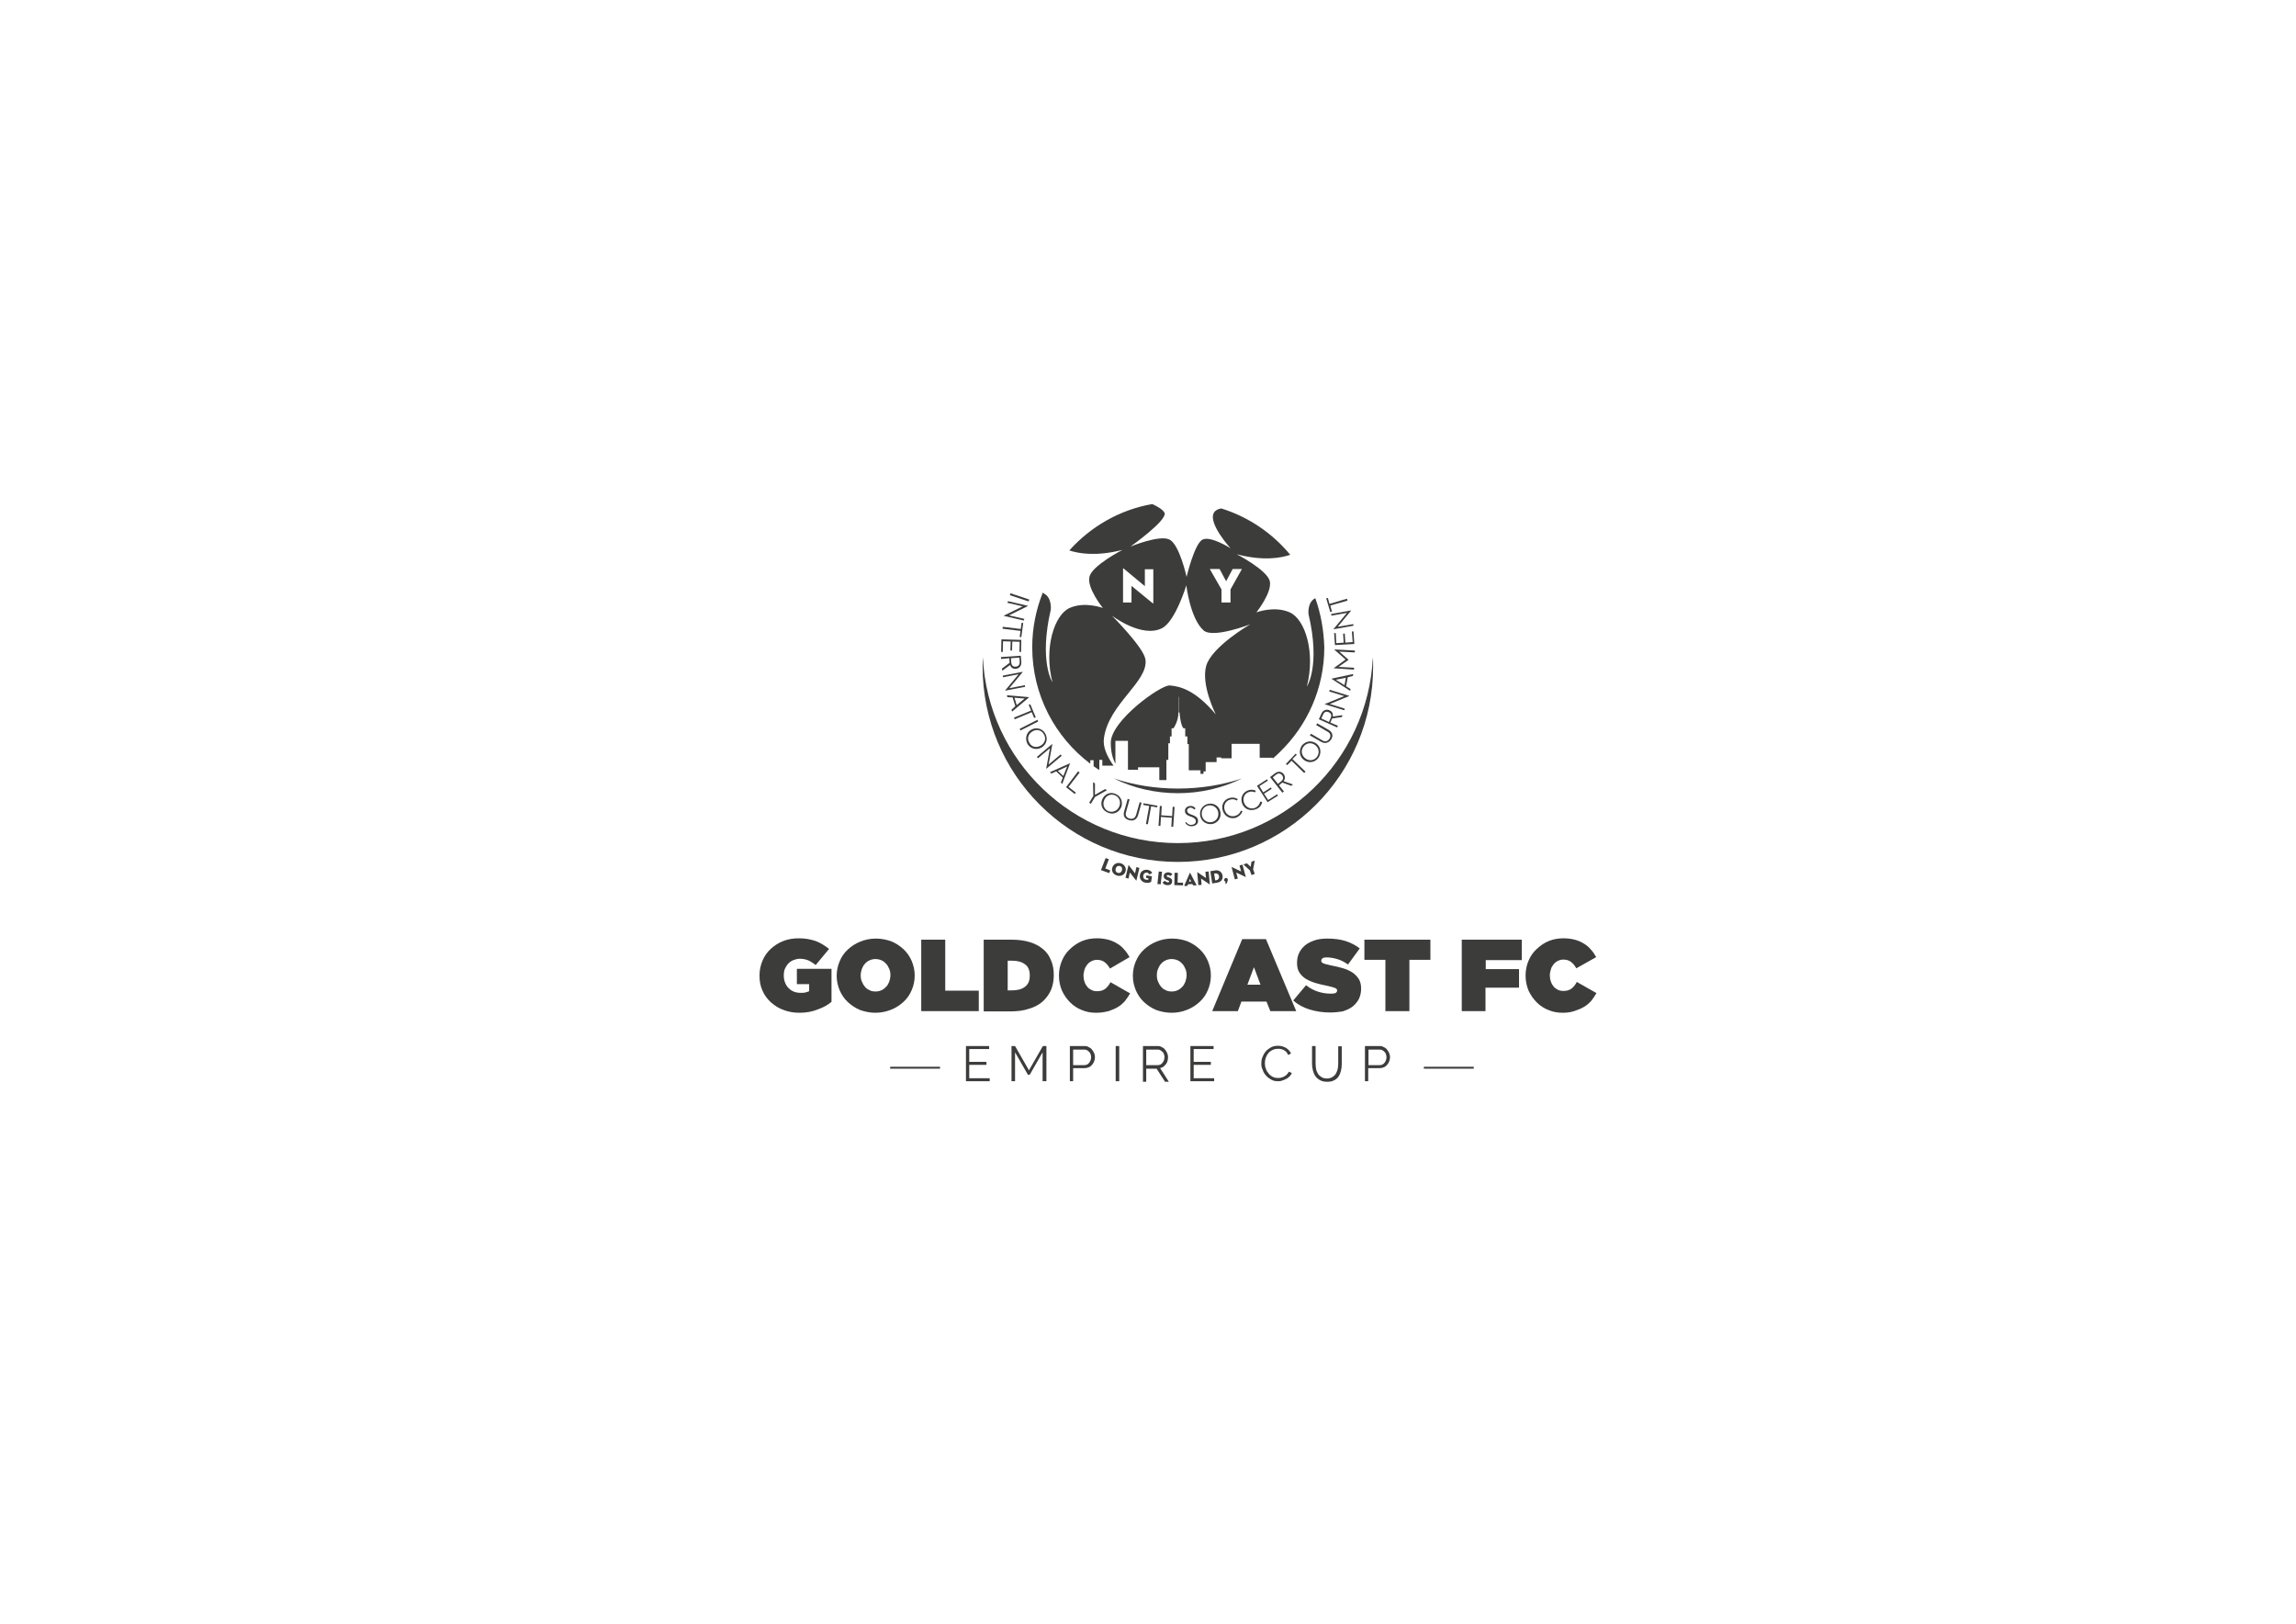 <svg xmlns="http://www.w3.org/2000/svg" xmlns:xlink="http://www.w3.org/1999/xlink" id="Layer_1" x="0px" y="0px" viewBox="0 0 841.9 595.3" style="enable-background:new 0 0 841.9 595.3;" xml:space="preserve"><style type="text/css">	.st0{fill:#3C3C3B;}</style><g>	<g>		<path class="st0" d="M362.9,395.3v1.1h-8.7v-12.9h8.5v1.1h-7.3v4.7h6.3v1.1h-6.3v4.9H362.9z"></path>		<path class="st0" d="M382.3,396.4v-10.6l-4.7,8.2h-0.7l-4.7-8.2v10.6h-1.3v-12.9h1.3l5.1,8.9l5.1-8.9h1.3v12.9H382.3z"></path>		<path class="st0" d="M392.3,396.4v-12.9h5.4c0.6,0,1.1,0.1,1.5,0.4c0.5,0.2,0.9,0.5,1.2,0.9c0.3,0.4,0.6,0.8,0.8,1.3   c0.2,0.5,0.3,1,0.3,1.5c0,0.5-0.1,1-0.3,1.5c-0.2,0.5-0.4,0.9-0.8,1.3c-0.3,0.4-0.7,0.7-1.2,0.9c-0.5,0.2-1,0.3-1.5,0.3h-4.2v4.8   H392.3z M393.5,390.5h4.1c0.4,0,0.7-0.1,1-0.2c0.3-0.2,0.6-0.4,0.8-0.7c0.2-0.3,0.4-0.6,0.5-0.9c0.1-0.4,0.2-0.7,0.2-1.1   c0-0.4-0.1-0.8-0.2-1.1c-0.1-0.4-0.3-0.7-0.6-0.9c-0.2-0.3-0.5-0.5-0.8-0.6c-0.3-0.2-0.7-0.2-1-0.2h-4V390.5z"></path>		<path class="st0" d="M409.1,396.4v-12.9h1.3v12.9H409.1z"></path>		<path class="st0" d="M419.1,396.4v-12.9h5.4c0.6,0,1.1,0.1,1.5,0.4c0.5,0.2,0.9,0.5,1.2,0.9c0.3,0.4,0.6,0.8,0.8,1.3   c0.2,0.5,0.3,1,0.3,1.5c0,0.5-0.1,0.9-0.2,1.4c-0.1,0.4-0.3,0.8-0.6,1.2c-0.3,0.3-0.6,0.6-0.9,0.9c-0.4,0.2-0.7,0.4-1.2,0.5l3.2,5   h-1.4l-3.1-4.8h-3.8v4.8H419.1z M420.3,390.5h4.2c0.4,0,0.7-0.1,1-0.2c0.3-0.2,0.6-0.4,0.8-0.7c0.2-0.3,0.4-0.6,0.5-0.9   c0.1-0.4,0.2-0.7,0.2-1.1c0-0.4-0.1-0.8-0.2-1.1c-0.1-0.4-0.3-0.7-0.6-0.9s-0.5-0.5-0.8-0.6c-0.3-0.2-0.7-0.2-1-0.2h-4.1V390.5z"></path>		<path class="st0" d="M445.2,395.3v1.1h-8.7v-12.9h8.5v1.1h-7.3v4.7h6.3v1.1h-6.3v4.9H445.2z"></path>		<path class="st0" d="M462.5,389.9c0-0.8,0.1-1.6,0.4-2.3c0.3-0.8,0.7-1.5,1.2-2.1c0.5-0.6,1.2-1.1,1.9-1.5s1.6-0.6,2.6-0.6   c1.2,0,2.1,0.3,3,0.8c0.8,0.5,1.4,1.2,1.8,2l-1,0.6c-0.2-0.4-0.5-0.8-0.7-1.1c-0.3-0.3-0.6-0.5-0.9-0.7s-0.7-0.3-1.1-0.4   c-0.4-0.1-0.7-0.1-1.1-0.1c-0.8,0-1.5,0.2-2.1,0.5c-0.6,0.3-1.1,0.7-1.5,1.2c-0.4,0.5-0.7,1.1-0.9,1.7c-0.2,0.6-0.3,1.3-0.3,1.9   c0,0.7,0.1,1.4,0.4,2.1c0.2,0.7,0.6,1.2,1,1.7c0.4,0.5,0.9,0.9,1.5,1.2c0.6,0.3,1.2,0.4,1.9,0.4c0.4,0,0.7,0,1.1-0.1   c0.4-0.1,0.8-0.2,1.1-0.4c0.4-0.2,0.7-0.4,1-0.7c0.3-0.3,0.6-0.7,0.8-1.1l1.1,0.5c-0.2,0.5-0.5,0.9-0.9,1.3   c-0.4,0.4-0.8,0.7-1.3,0.9c-0.5,0.3-1,0.4-1.5,0.6s-1,0.2-1.5,0.2c-0.9,0-1.7-0.2-2.4-0.6c-0.7-0.4-1.4-0.9-1.9-1.5   c-0.5-0.6-1-1.3-1.2-2.1C462.6,391.5,462.5,390.7,462.5,389.9z"></path>		<path class="st0" d="M486.5,395.4c0.8,0,1.5-0.2,2-0.5c0.5-0.3,1-0.7,1.3-1.2c0.3-0.5,0.5-1.1,0.7-1.7c0.1-0.6,0.2-1.3,0.2-1.9   v-6.5h1.3v6.5c0,0.9-0.1,1.7-0.3,2.5c-0.2,0.8-0.5,1.5-0.9,2.1c-0.4,0.6-1,1.1-1.7,1.4c-0.7,0.4-1.5,0.5-2.5,0.5   c-1,0-1.9-0.2-2.6-0.6c-0.7-0.4-1.3-0.9-1.7-1.5c-0.4-0.6-0.7-1.3-0.9-2.1c-0.2-0.8-0.3-1.6-0.3-2.4v-6.5h1.3v6.5   c0,0.7,0.1,1.3,0.2,2c0.1,0.6,0.4,1.2,0.7,1.7c0.3,0.5,0.8,0.9,1.3,1.2S485.7,395.4,486.5,395.4z"></path>		<path class="st0" d="M500.5,396.4v-12.9h5.4c0.6,0,1.1,0.1,1.5,0.4c0.5,0.2,0.9,0.5,1.2,0.9c0.3,0.4,0.6,0.8,0.8,1.3   c0.2,0.5,0.3,1,0.3,1.5c0,0.5-0.1,1-0.3,1.5c-0.2,0.5-0.4,0.9-0.8,1.3c-0.3,0.4-0.7,0.7-1.2,0.9c-0.5,0.2-1,0.3-1.5,0.3h-4.2v4.8   H500.5z M501.8,390.5h4.1c0.4,0,0.7-0.1,1-0.2c0.3-0.2,0.6-0.4,0.8-0.7c0.2-0.3,0.4-0.6,0.5-0.9c0.1-0.4,0.2-0.7,0.2-1.1   c0-0.4-0.1-0.8-0.2-1.1c-0.1-0.4-0.3-0.7-0.6-0.9c-0.2-0.3-0.5-0.5-0.8-0.6c-0.3-0.2-0.7-0.2-1-0.2h-4V390.5z"></path>	</g>	<rect x="522.1" y="391.1" class="st0" width="18.3" height="0.7"></rect>	<rect x="326.4" y="391.1" class="st0" width="18.3" height="0.7"></rect>	<g>		<path class="st0" d="M293.2,371.3c-2,0-4-0.3-5.8-1c-1.8-0.6-3.3-1.6-4.7-2.8c-1.3-1.2-2.4-2.6-3.1-4.3c-0.8-1.7-1.1-3.5-1.1-5.5   v-0.1c0-1.9,0.4-3.8,1.1-5.4c0.7-1.7,1.7-3.1,3-4.3c1.3-1.2,2.8-2.2,4.6-2.9c1.8-0.7,3.7-1,5.8-1c2.3,0,4.3,0.4,6.1,1   c1.8,0.7,3.4,1.7,4.9,2.9l-4.9,5.9c-0.9-0.7-1.8-1.3-2.7-1.7c-1-0.4-2-0.6-3.1-0.6c-0.9,0-1.6,0.2-2.4,0.5   c-0.7,0.3-1.3,0.7-1.9,1.3c-0.5,0.6-0.9,1.2-1.2,1.9c-0.3,0.7-0.4,1.6-0.4,2.5v0.1c0,0.9,0.2,1.8,0.5,2.5c0.3,0.8,0.7,1.4,1.3,2   c0.6,0.6,1.2,1,2,1.3c0.8,0.3,1.6,0.4,2.5,0.4c0.7,0,1.3,0,1.8-0.2c0.4-0.1,0.8-0.2,1.2-0.4v-2.6h-4.5v-5.6h12.7v12.1   c-1.4,1.2-3.1,2.1-5.1,2.8C297.8,370.9,295.6,371.3,293.2,371.3z"></path>		<path class="st0" d="M321,371.3c-2,0-3.9-0.4-5.6-1c-1.7-0.7-3.2-1.7-4.5-2.9c-1.3-1.2-2.3-2.7-3-4.3c-0.7-1.7-1.1-3.4-1.1-5.3   v-0.1c0-1.9,0.4-3.7,1.1-5.3c0.7-1.7,1.7-3.1,3-4.3c1.3-1.2,2.8-2.2,4.6-2.9c1.7-0.7,3.6-1.1,5.7-1.1c2,0,3.9,0.4,5.6,1   c1.7,0.7,3.2,1.7,4.5,2.9c1.3,1.2,2.3,2.7,3,4.3c0.7,1.7,1.1,3.4,1.1,5.3v0.1c0,1.9-0.4,3.7-1.1,5.3c-0.7,1.7-1.7,3.1-3,4.3   c-1.3,1.2-2.8,2.2-4.6,2.9S323,371.3,321,371.3z M321.1,363.5c0.8,0,1.6-0.2,2.2-0.5c0.7-0.3,1.2-0.8,1.7-1.3   c0.5-0.5,0.8-1.2,1.1-1.9c0.2-0.7,0.4-1.4,0.4-2.2v-0.1c0-0.8-0.1-1.5-0.4-2.2s-0.6-1.3-1.1-1.9c-0.5-0.5-1-1-1.7-1.3   c-0.7-0.3-1.4-0.5-2.3-0.5c-0.8,0-1.6,0.2-2.2,0.5c-0.7,0.3-1.3,0.8-1.7,1.3c-0.5,0.5-0.8,1.2-1.1,1.9c-0.2,0.7-0.4,1.4-0.4,2.2   v0.1c0,0.8,0.1,1.5,0.4,2.2c0.3,0.7,0.6,1.3,1.1,1.9c0.5,0.6,1,1,1.7,1.3C319.5,363.4,320.2,363.5,321.1,363.5z"></path>		<path class="st0" d="M337.8,344.5h8.8v18.7h12.3v7.5h-21.1V344.5z"></path>		<path class="st0" d="M360.8,344.5h10c2.6,0,4.9,0.3,6.8,0.9c2,0.6,3.6,1.5,4.9,2.6c1.3,1.1,2.3,2.5,2.9,4.1c0.7,1.6,1,3.4,1,5.3   v0.1c0,1.9-0.3,3.7-1,5.4c-0.7,1.6-1.7,3-3,4.2c-1.3,1.2-3,2.1-5,2.7c-2,0.7-4.3,1-7,1h-9.7V344.5z M371,363.1   c2,0,3.6-0.4,4.8-1.3c1.2-0.9,1.8-2.2,1.8-4.1v-0.1c0-1.9-0.6-3.3-1.8-4.1c-1.2-0.9-2.8-1.3-4.8-1.3h-1.5v10.9H371z"></path>		<path class="st0" d="M401.9,371.3c-1.8,0-3.6-0.3-5.2-1c-1.6-0.6-3.1-1.6-4.3-2.8c-1.2-1.2-2.2-2.6-3-4.3   c-0.7-1.7-1.1-3.5-1.1-5.5v-0.1c0-1.9,0.4-3.8,1.1-5.4c0.7-1.7,1.7-3.1,3-4.3c1.3-1.2,2.7-2.2,4.4-2.9c1.7-0.7,3.5-1,5.5-1   c1.4,0,2.8,0.2,4,0.5c1.2,0.3,2.3,0.8,3.3,1.4c1,0.6,1.9,1.3,2.6,2.2c0.8,0.8,1.4,1.8,2,2.8l-7.2,4.2c-0.5-0.9-1.1-1.7-1.9-2.3   c-0.7-0.6-1.7-0.9-2.9-0.9c-0.7,0-1.4,0.2-2,0.5c-0.6,0.3-1.1,0.7-1.5,1.2c-0.4,0.5-0.8,1.1-1,1.8c-0.2,0.7-0.4,1.4-0.4,2.2v0.1   c0,0.8,0.1,1.6,0.4,2.3c0.2,0.7,0.6,1.3,1,1.8c0.4,0.5,1,0.9,1.6,1.2c0.6,0.3,1.3,0.4,2,0.4c1.3,0,2.2-0.3,3-0.9   c0.7-0.6,1.4-1.4,1.9-2.4l7.2,4.1c-0.6,1-1.2,1.9-1.9,2.8c-0.8,0.9-1.6,1.6-2.6,2.2c-1,0.6-2.2,1.1-3.4,1.5   C404.9,371.1,403.5,371.3,401.9,371.3z"></path>		<path class="st0" d="M429.6,371.3c-2,0-3.9-0.4-5.6-1c-1.7-0.7-3.2-1.7-4.5-2.9c-1.3-1.2-2.3-2.7-3-4.3c-0.7-1.7-1.1-3.4-1.1-5.3   v-0.1c0-1.9,0.4-3.7,1.1-5.3c0.7-1.7,1.7-3.1,3-4.3c1.3-1.2,2.8-2.2,4.6-2.9c1.7-0.7,3.6-1.1,5.7-1.1s3.9,0.4,5.6,1   c1.7,0.7,3.2,1.7,4.5,2.9c1.3,1.2,2.3,2.7,3,4.3c0.7,1.7,1.1,3.4,1.1,5.3v0.1c0,1.9-0.4,3.7-1.1,5.3c-0.7,1.7-1.7,3.1-3,4.3   c-1.3,1.2-2.8,2.2-4.6,2.9C433.6,370.9,431.7,371.3,429.6,371.3z M429.7,363.5c0.8,0,1.6-0.2,2.2-0.5c0.7-0.3,1.2-0.8,1.7-1.3   c0.5-0.5,0.8-1.2,1.1-1.9c0.2-0.7,0.4-1.4,0.4-2.2v-0.1c0-0.8-0.1-1.5-0.4-2.2s-0.6-1.3-1.1-1.9c-0.5-0.5-1-1-1.7-1.3   c-0.7-0.3-1.4-0.5-2.3-0.5c-0.8,0-1.6,0.2-2.2,0.5c-0.7,0.3-1.3,0.8-1.7,1.3c-0.5,0.5-0.8,1.2-1.1,1.9c-0.3,0.7-0.4,1.4-0.4,2.2   v0.1c0,0.8,0.1,1.5,0.4,2.2c0.3,0.7,0.6,1.3,1.1,1.9c0.5,0.6,1,1,1.7,1.3C428.1,363.4,428.9,363.5,429.7,363.5z"></path>		<path class="st0" d="M455.5,344.3h8.7l11.1,26.4h-9.5l-1.4-3.5h-9.2l-1.3,3.5h-9.4L455.5,344.3z M462.2,361l-2.4-6.4l-2.4,6.4   H462.2z"></path>		<path class="st0" d="M487.7,371.2c-2.7,0-5.2-0.4-7.5-1.1c-2.3-0.7-4.3-1.8-6-3.3l4.7-5.6c1.4,1.1,2.9,1.9,4.5,2.4   c1.6,0.5,3.1,0.7,4.7,0.7c0.8,0,1.4-0.1,1.7-0.3c0.3-0.2,0.5-0.5,0.5-0.8v-0.1c0-0.4-0.3-0.7-0.8-0.9c-0.5-0.2-1.5-0.5-2.9-0.8   c-1.5-0.3-2.9-0.6-4.2-1c-1.3-0.4-2.5-0.9-3.5-1.5c-1-0.6-1.8-1.4-2.4-2.3c-0.6-0.9-0.9-2.1-0.9-3.5v-0.1c0-1.2,0.2-2.4,0.7-3.5   c0.5-1.1,1.2-2,2.1-2.8c0.9-0.8,2.1-1.4,3.5-1.9c1.4-0.5,3-0.7,4.8-0.7c2.5,0,4.8,0.3,6.7,0.9c1.9,0.6,3.6,1.5,5.2,2.7l-4.3,5.9   c-1.3-0.9-2.6-1.6-4-2c-1.4-0.4-2.7-0.6-3.9-0.6c-0.7,0-1.1,0.1-1.4,0.3c-0.3,0.2-0.5,0.5-0.5,0.8v0.1c0,0.2,0,0.3,0.1,0.5   s0.3,0.3,0.5,0.4c0.3,0.1,0.6,0.3,1.1,0.4c0.4,0.1,1,0.2,1.7,0.4c1.7,0.3,3.2,0.7,4.6,1.1c1.4,0.4,2.6,1,3.5,1.6s1.7,1.5,2.3,2.4   c0.5,0.9,0.8,2,0.8,3.4v0.1c0,1.4-0.3,2.6-0.8,3.7c-0.6,1.1-1.3,2-2.3,2.8c-1,0.8-2.2,1.3-3.7,1.8   C491,371,489.4,371.2,487.7,371.2z"></path>		<path class="st0" d="M508,351.9h-7.7v-7.4h24.2v7.4h-7.7v18.8H508V351.9z"></path>		<path class="st0" d="M536,344.5h22v7.5h-13.2v3.3H557v6.8h-12.3v8.6H536V344.5z"></path>		<path class="st0" d="M573,371.3c-1.8,0-3.6-0.3-5.2-1c-1.6-0.6-3.1-1.6-4.3-2.8c-1.2-1.2-2.2-2.6-3-4.3c-0.7-1.7-1.1-3.5-1.1-5.5   v-0.1c0-1.9,0.4-3.8,1.1-5.4c0.7-1.7,1.7-3.1,3-4.3c1.3-1.2,2.7-2.2,4.4-2.9c1.7-0.7,3.5-1,5.5-1c1.4,0,2.8,0.2,4,0.5   c1.2,0.3,2.3,0.8,3.3,1.4c1,0.6,1.9,1.3,2.6,2.2c0.8,0.8,1.4,1.8,2,2.8L578,355c-0.5-0.9-1.1-1.7-1.9-2.3   c-0.7-0.6-1.7-0.9-2.9-0.9c-0.7,0-1.4,0.2-2,0.5c-0.6,0.3-1.1,0.7-1.5,1.2c-0.4,0.5-0.8,1.1-1,1.8c-0.2,0.7-0.4,1.4-0.4,2.2v0.1   c0,0.8,0.1,1.6,0.4,2.3c0.2,0.7,0.6,1.3,1,1.8c0.4,0.5,1,0.9,1.6,1.2c0.6,0.3,1.3,0.4,2,0.4c1.3,0,2.2-0.3,3-0.9   c0.7-0.6,1.4-1.4,1.9-2.4l7.2,4.1c-0.6,1-1.2,1.9-1.9,2.8c-0.8,0.9-1.6,1.6-2.6,2.2c-1,0.6-2.2,1.1-3.4,1.5   C576.1,371.1,574.6,371.3,573,371.3z"></path>	</g>	<g>		<path class="st0" d="M377.4,219.8l-0.2,0.7l-6.9-2.3l0.2-0.7L377.4,219.8z"></path>		<path class="st0" d="M375,222.3l-5.6-1.3l0.2-0.6l7.3,1.7l0,0.1l-6.9,3.4l5.6,1.3l-0.2,0.6l-7.3-1.7l0-0.1L375,222.3z"></path>		<path class="st0" d="M374.3,230.6l0.3-2.3l0.6,0.1l-0.7,5.2l-0.6-0.1l0.3-2.2l-6.6-0.8l0.1-0.7L374.3,230.6z"></path>		<path class="st0" d="M374.5,234.6l-0.1,4.4l-0.6,0l0.1-3.7l-2.7-0.1l-0.1,3.3l-0.6,0l0.1-3.3l-2.8-0.1l-0.1,3.9l-0.6,0l0.1-4.6   L374.5,234.6z"></path>		<path class="st0" d="M367.1,241.6l-0.1-0.7l7.3-0.5l0.2,2.2c0.1,1.6-0.8,2.5-2,2.6c-1,0.1-1.8-0.4-2.1-1.4l-2.9,2.1l-0.1-0.8   l2.8-2.1l0-0.2l-0.1-1.5L367.1,241.6z M370.8,242.8c0.1,1.2,0.7,1.7,1.7,1.6c0.9-0.1,1.5-0.7,1.4-1.9l-0.1-1.4l-3.1,0.2   L370.8,242.8z"></path>		<path class="st0" d="M373.5,247.2l-5.7,1.1l-0.1-0.6l7.3-1.4l0,0.1l-4.9,5.9l5.7-1.1l0.1,0.6l-7.3,1.4l0-0.1L373.5,247.2z"></path>		<path class="st0" d="M372.3,258.9l-1-3.2l-1.9-0.1l-0.2-0.7l8.1,0.7l0,0.1l-6.2,5.2l-0.2-0.7L372.3,258.9z M372,255.8l0.8,2.7   l2.9-2.4L372,255.8z"></path>		<path class="st0" d="M378.1,260.5l-0.9-2.1l0.6-0.2l2,4.8l-0.6,0.2l-0.9-2.1l-6.2,2.6l-0.3-0.6L378.1,260.5z"></path>		<path class="st0" d="M380.4,263.9l0.3,0.6l-6.5,3.3l-0.3-0.6L380.4,263.9z"></path>		<path class="st0" d="M378,267.6c1.8-1.1,4.1-0.6,5.2,1.2c1.1,1.8,0.7,4-1.2,5.2c-1.8,1.1-4.1,0.6-5.2-1.2   C375.8,271,376.2,268.7,378,267.6z M381.7,273.3c1.5-0.9,2-2.7,1-4.2c-0.9-1.5-2.7-1.9-4.2-0.9c-1.5,0.9-2,2.7-1,4.2   C378.3,273.9,380.1,274.3,381.7,273.3z"></path>		<path class="st0" d="M385,274.3l-4.4,3.7l-0.4-0.5l5.7-4.8l0,0l-1.4,7.6l4.4-3.7l0.4,0.5l-5.7,4.8l0,0L385,274.3z"></path>		<path class="st0" d="M389.7,285.1l-2.4-2.3l-1.8,0.8l-0.5-0.5l7.4-3.3l0,0l-2.9,7.6l-0.5-0.5L389.7,285.1z M387.9,282.6l2,1.9   l1.4-3.5L387.9,282.6z"></path>		<path class="st0" d="M395.3,282.8l0.6,0.4l-4.1,5.3l2.7,2.1l-0.4,0.5l-3.2-2.5L395.3,282.8z"></path>		<path class="st0" d="M400.8,286.8l0.7,0.4l0,4.2l3.7-2.1l0.7,0.4l-4.4,2.5l-1.5,2.5l-0.6-0.4l1.5-2.5L400.8,286.8z"></path>		<path class="st0" d="M404.2,293c0.9-2,3-2.8,4.9-1.9c1.9,0.8,2.8,2.9,2,4.9c-0.9,2-3,2.8-4.9,1.9C404.2,297.1,403.3,295,404.2,293   z M410.4,295.7c0.7-1.6,0.1-3.4-1.5-4.1c-1.6-0.7-3.3,0-4,1.7c-0.7,1.6-0.1,3.4,1.5,4.1C408,298,409.7,297.3,410.4,295.7z"></path>		<path class="st0" d="M412.2,297.5l1.3-4.6l0.7,0.2l-1.3,4.6c-0.4,1.3,0.2,2.1,1.3,2.4c1.1,0.3,2-0.1,2.4-1.4l1.3-4.6l0.7,0.2   l-1.3,4.6c-0.5,1.6-1.8,2.2-3.2,1.8C412.5,300.3,411.7,299.2,412.2,297.5z"></path>		<path class="st0" d="M421.4,295.5l-2.2-0.4l0.1-0.6l5.1,0.9l-0.1,0.6l-2.2-0.4l-1.2,6.6l-0.7-0.1L421.4,295.5z"></path>		<path class="st0" d="M430,295.8l0.7,0l-0.5,7.3l-0.7,0l0.2-3.3l-4-0.3l-0.2,3.3l-0.7,0l0.5-7.3l0.7,0l-0.2,3.4l4,0.3L430,295.8z"></path>		<path class="st0" d="M435,301.4c0.4,0.7,1.1,1.1,2,1c1-0.1,1.5-0.6,1.5-1.4c-0.1-0.8-0.6-1.1-1.5-1.5l-0.6-0.2   c-1.1-0.4-1.8-0.8-1.9-1.9c-0.1-1,0.7-1.8,1.8-1.9c0.9-0.1,1.6,0.2,2.1,0.9l-0.5,0.4c-0.4-0.5-0.9-0.7-1.5-0.7   c-0.7,0.1-1.2,0.6-1.1,1.2c0.1,0.7,0.5,0.9,1.4,1.3l0.6,0.2c1.2,0.5,1.9,0.9,2,2c0.1,1.2-0.8,2-2.1,2.1c-1.2,0.1-2.1-0.4-2.6-1.3   L435,301.4z"></path>		<path class="st0" d="M440.1,299.1c-0.4-2.1,0.9-4,3-4.4c2-0.4,4,0.8,4.4,3c0.4,2.1-0.9,4-3,4.4   C442.4,302.4,440.5,301.2,440.1,299.1z M446.7,297.8c-0.3-1.7-1.9-2.8-3.6-2.5c-1.7,0.3-2.7,1.9-2.4,3.6c0.3,1.7,1.9,2.8,3.6,2.5   C446,301.1,447,299.5,446.7,297.8z"></path>		<path class="st0" d="M448.4,297.3c-0.7-2.1,0.3-4.1,2.3-4.7c1.2-0.4,2.3-0.2,3.2,0.4l-0.4,0.5c-0.7-0.5-1.6-0.6-2.6-0.3   c-1.6,0.5-2.4,2.2-1.8,3.9c0.6,1.7,2.2,2.5,3.9,2c1-0.3,1.7-1,2-1.9l0.6,0.2c-0.4,1.1-1.2,1.9-2.4,2.4   C451.2,300.4,449.1,299.4,448.4,297.3z"></path>		<path class="st0" d="M455.6,294.9c-0.9-2-0.2-4.1,1.7-5c1.1-0.5,2.2-0.5,3.2,0l-0.3,0.6c-0.8-0.4-1.7-0.4-2.6,0   c-1.5,0.7-2.1,2.5-1.3,4.1c0.8,1.6,2.5,2.2,4.1,1.5c0.9-0.5,1.5-1.2,1.7-2.2l0.7,0.1c-0.2,1.2-0.9,2.1-2.1,2.6   C458.6,297.5,456.5,296.8,455.6,294.9z"></path>		<path class="st0" d="M460.9,288.1l3.7-2.4l0.3,0.5l-3.1,2l1.4,2.3l2.8-1.8l0.3,0.5l-2.8,1.8l1.5,2.3l3.3-2.1l0.3,0.5l-3.8,2.4   L460.9,288.1z"></path>		<path class="st0" d="M470.8,290.2l-0.6,0.4l-4.5-5.7l1.7-1.3c1.2-1,2.5-0.8,3.3,0.2c0.6,0.8,0.6,1.7,0,2.6l3.4,1.2l-0.6,0.5   l-3.3-1.2l-0.1,0.1l-1.1,0.9L470.8,290.2z M469.7,286.5c0.9-0.7,1-1.5,0.4-2.3c-0.6-0.7-1.4-0.9-2.3-0.1l-1.1,0.9l1.9,2.4   L469.7,286.5z"></path>		<path class="st0" d="M473.6,278.9l-1.6,1.6l-0.5-0.4l3.6-3.8l0.4,0.4l-1.6,1.6l4.8,4.6l-0.5,0.5L473.6,278.9z"></path>		<path class="st0" d="M478.1,278.6c-1.7-1.3-1.9-3.6-0.7-5.3c1.3-1.6,3.5-2,5.3-0.7c1.7,1.3,1.9,3.6,0.7,5.3   C482.1,279.6,479.8,279.9,478.1,278.6z M482.3,273.2c-1.4-1.1-3.2-0.9-4.3,0.5c-1.1,1.4-0.8,3.2,0.6,4.3c1.4,1.1,3.2,0.9,4.3-0.5   C483.9,276.1,483.7,274.3,482.3,273.2z"></path>		<path class="st0" d="M484.5,272l-4.2-2.4l0.4-0.6l4.1,2.4c1.1,0.7,2.1,0.4,2.7-0.6c0.6-1,0.4-2-0.8-2.6l-4.1-2.4l0.4-0.6l4.2,2.4   c1.5,0.9,1.7,2.3,0.9,3.5C487.3,272.3,485.9,272.8,484.5,272z"></path>		<path class="st0" d="M490.6,266.1l-0.3,0.6l-6.7-3l0.9-2c0.6-1.4,1.9-1.8,3-1.3c0.9,0.4,1.4,1.2,1.2,2.3l3.6-0.5l-0.3,0.7   l-3.5,0.5l-0.1,0.2l-0.6,1.3L490.6,266.1z M487.9,263.3c0.5-1.1,0.2-1.8-0.7-2.2c-0.9-0.4-1.7-0.1-2.1,1l-0.6,1.3l2.8,1.3   L487.9,263.3z"></path>		<path class="st0" d="M487.6,258.1l5.5,1.7l-0.2,0.6l-7.1-2.2l0-0.1l7.1-2.9l-5.5-1.7l0.2-0.6l7.1,2.2l0,0.1L487.6,258.1z"></path>		<path class="st0" d="M494.2,248.3l-0.6,3.3l1.6,1l-0.1,0.7l-6.8-4.4l0-0.1l7.9-1.7l-0.1,0.7L494.2,248.3z M493,251.2l0.5-2.7   l-3.7,0.7L493,251.2z"></path>		<path class="st0" d="M489,245L489,245l4.4-3.2l-4.1-3.6l0-0.1l7.5,0.4l0,0.7l-5.7-0.3l3.4,3l0,0l-3.7,2.6l5.7,0.3l0,0.7L489,245z"></path>		<path class="st0" d="M489.5,236.5l-0.3-4.4l0.6,0l0.2,3.7l2.7-0.2l-0.2-3.3l0.6,0l0.2,3.3l2.7-0.2l-0.3-3.9l0.6,0l0.3,4.6   L489.5,236.5z"></path>		<path class="st0" d="M490.5,229.8l5.7-1l0.1,0.6l-7.3,1.3l0-0.1l4.9-5.9l-5.7,1l-0.1-0.6l7.3-1.3l0,0.1L490.5,229.8z"></path>		<path class="st0" d="M487.8,222l0.6,2.2l-0.6,0.2l-1.5-5l0.6-0.2l0.6,2.2l6.4-1.9l0.2,0.7L487.8,222z"></path>	</g>	<path class="st0" d="M431.9,289.1c-8.3,0-16.2-1.3-23.5-3.7c7.1,3.5,15.1,5.4,23.5,5.4s16.4-1.9,23.5-5.4  C448.2,287.8,440.2,289.1,431.9,289.1z"></path>	<path class="st0" d="M431.9,309.1c-38.4,0-69.7-30.2-71.5-68.1c-0.1,1.1-0.1,2.3-0.1,3.4c0,39.5,32,71.6,71.6,71.6  c39.5,0,71.6-32,71.6-71.6c0-1.2,0-2.3-0.1-3.4C501.6,278.9,470.3,309.1,431.9,309.1z"></path>	<path class="st0" d="M482.3,219.3c-3,1.5-2.5,5.8-2.5,5.8c4.5,19.1-0.6,26.6-0.6,26.6c3.2-12.5-0.6-24.7-6.3-27.2  c-5.6-2.5-12.2,0-12.2,0s5.9-7.4,4.9-11.5c-1.1-4.1-12.1-9.8-12.1-9.8c9.9,2.6,16.4,1.3,19.6,0.2c-6.5-7.9-15.3-13.9-25.3-17  c-1.2,0.2-2.2,0.7-2.7,1.6c-2.2,3.9,6.1,13,6.1,13s-7.2-4.6-10.2-3.2c-3,1.4-5.9,13.7-5.9,13.7s-2.6-11.9-6.3-13.7  c-3.7-1.8-14.3,2.6-14.3,2.6s13.7-9.7,12.5-12.4c-0.5-1.1-2.5-2.3-4.5-3.2c-12,2.1-22.6,8.3-30.4,17c3.3,1.1,9.8,2.3,19.5-0.2  c0,0-11.1,5.7-12.1,9.8c-1.1,4.1,4.9,11.5,4.9,11.5s-6.6-2.5-12.2,0c-5.6,2.5-9.5,14.7-6.3,27.2c0,0-5-7.5-0.6-26.6  c0,0,0.5-4.4-2.5-5.9c-0.2-0.1-0.3-0.2-0.4-0.4c-2.5,6.2-3.9,13-3.9,20.1c0,17.5,8.4,33,21.3,42.7v-1.3h1.2v2.2  c0.7,0.5,1.4,1,2.1,1.4v-3.7h1.1v2.1h4.1c-2.3-3.3-4-6.8-3.5-10.1c1.7-12.6,16.5-20.8,15.2-28.9c-0.7-4.4-12.3-16-12.3-16  s11,8.4,18.4,4.6c4.9-2.5,8.9-15.7,8.9-15.7s1.4,12.1,6.3,16.5c3.4,3.1,17.1-2.2,17.1-2.2s-14.1,8.2-16.1,15.2  c-2,7,3.5,17.8,3.5,17.8c-7.9-9.4-13.6-10.3-16.9-10.6c-3.3-0.2-21.6,12.9-21.6,21c0,3.1,0.6,5.6,1.7,7.7v-8.4h4.6v10.6h3.7v-0.9  h7.8v4.7h2.6v-7.4h0.7v-6.1h0.6V270h0.6v-3h0.7c0,0,1.8-2.5,1.8-5.7c0,0,0-0.1,0-0.1h0.1v-5.7h0.1v5.7h0.2c0,0,0.4,5,1.5,5.8h0.6v3  h0.8v2.8h0.5v9.6h4.3v1.3h1.1v-0.9h0.8v-3.4h4v-1.7h1.7v0.3h3.8v-5.3h10.3v5.1h4.8v0.3c0.7-0.6,1.4-1.2,2.1-1.9l0.4-0.4  c10.1-9.7,16.4-23.4,16.4-38.5C485.4,231,484.3,224.9,482.3,219.3z M422.9,221.1c0,0.1-0.1,0.2-0.3,0l-7.7-6.3v6.1h-3.1v-12.4  c0-0.1,0.1-0.2,0.3,0l7.7,6.4v-6.2h3.1V221.1z M451.2,216.1v4.8h-3.3v-4.8l-4.3-7.5h3.6l2.4,4.5l2.4-4.5h3.4L451.2,216.1z"></path>	<g>		<path class="st0" d="M405.4,314.6l1.2,0.4l-1.3,3.4l1.8,0.7l-0.4,1l-3-1.1L405.4,314.6z"></path>		<path class="st0" d="M407.9,318c0.4-1.3,1.8-1.9,3.1-1.5c1.3,0.4,2.1,1.7,1.7,3c-0.4,1.3-1.8,1.9-3.1,1.5   C408.2,320.6,407.4,319.3,407.9,318z M411.4,319.1c0.2-0.7,0-1.4-0.8-1.6c-0.7-0.2-1.3,0.2-1.5,0.9c-0.2,0.7,0,1.4,0.8,1.6   C410.6,320.2,411.2,319.8,411.4,319.1z"></path>		<path class="st0" d="M414.3,319.9l-0.5,2.2l-1.1-0.3l1.1-4.6c0,0,0-0.1,0.1,0l2.3,3l0.5-2.3l1.1,0.3l-1.1,4.6c0,0.1,0,0.1-0.1,0   L414.3,319.9z"></path>		<path class="st0" d="M421.1,322l-0.9-0.2l0.2-0.9l2,0.4l-0.3,2c-0.5,0.3-1.1,0.5-2.1,0.3c-1.3-0.2-2.3-1.4-2-2.8   c0.2-1.4,1.5-2.1,2.8-1.9c0.8,0.1,1.4,0.6,1.7,1.1l-1,0.6c-0.2-0.3-0.5-0.6-0.9-0.7c-0.7-0.1-1.3,0.4-1.4,1.1   c-0.1,0.7,0.2,1.4,1,1.5c0.4,0.1,0.7,0,0.9,0L421.1,322z"></path>		<path class="st0" d="M424.9,319.5l1.2,0.1l-0.5,4.6l-1.2-0.1L424.9,319.5z"></path>		<path class="st0" d="M426.3,323.5l0.9-0.6c0.2,0.3,0.5,0.5,0.9,0.6c0.4,0,0.6-0.1,0.6-0.3c0-0.2-0.1-0.3-0.4-0.4l-0.5-0.2   c-0.7-0.3-1.1-0.7-1.1-1.5c0.1-0.9,0.9-1.3,1.7-1.3c0.8,0.1,1.3,0.4,1.5,0.7l-0.8,0.7c-0.2-0.2-0.4-0.4-0.8-0.4   c-0.3,0-0.5,0.1-0.5,0.3c0,0.2,0.1,0.3,0.3,0.4l0.6,0.2c0.9,0.4,1.2,0.8,1.1,1.5c-0.1,0.9-0.6,1.4-1.9,1.3   C427.1,324.5,426.5,324,426.3,323.5z"></path>		<path class="st0" d="M430.7,320l1.2,0l-0.1,3.6l2,0l0,1l-3.2-0.1L430.7,320z"></path>		<path class="st0" d="M437.2,324.1l-1.6,0.1l-0.2,0.6l-1.2,0l2.1-4.8c0,0,0.1,0,0.1,0l2.4,4.6l-1.3,0L437.2,324.1z M436,323.2   l0.8,0l-0.5-1L436,323.2z"></path>		<path class="st0" d="M440.4,322.1l0.2,2.3l-1.2,0.1l-0.4-4.7c0,0,0-0.1,0.1,0l3.1,2.1l-0.2-2.3l1.2-0.1l0.4,4.7c0,0.1,0,0.1-0.1,0   L440.4,322.1z"></path>		<path class="st0" d="M443.8,319.4l1.8-0.3c1.3-0.2,2.4,0.5,2.7,1.9c0.2,1.4-0.6,2.4-2,2.6l-1.8,0.3L443.8,319.4z M446,322.7   c0.7-0.1,1.1-0.7,1-1.4c-0.1-0.8-0.7-1.2-1.4-1.1l-0.4,0.1l0.4,2.5L446,322.7z"></path>		<path class="st0" d="M449.4,323.2c-0.3,0-0.5-0.2-0.5-0.5c-0.1-0.4,0.2-0.7,0.5-0.8c0.4-0.1,0.7,0.1,0.8,0.5c0,0.2,0,0.5-0.1,0.7   l-0.3,0.8l-0.5,0.1L449.4,323.2z"></path>		<path class="st0" d="M453.3,319.9l0.6,2.2l-1.1,0.3l-1.2-4.5c0,0,0-0.1,0.1,0l3.4,1.6l-0.6-2.2l1.1-0.3l1.2,4.5c0,0.1,0,0.1-0.1,0   L453.3,319.9z"></path>		<path class="st0" d="M455.9,316.9l1.3-0.4l1.4,1.3l0.3-1.9l1.2-0.4l-0.6,3.2l0.6,1.7l-1.2,0.4l-0.6-1.7L455.9,316.9z"></path>	</g></g></svg>